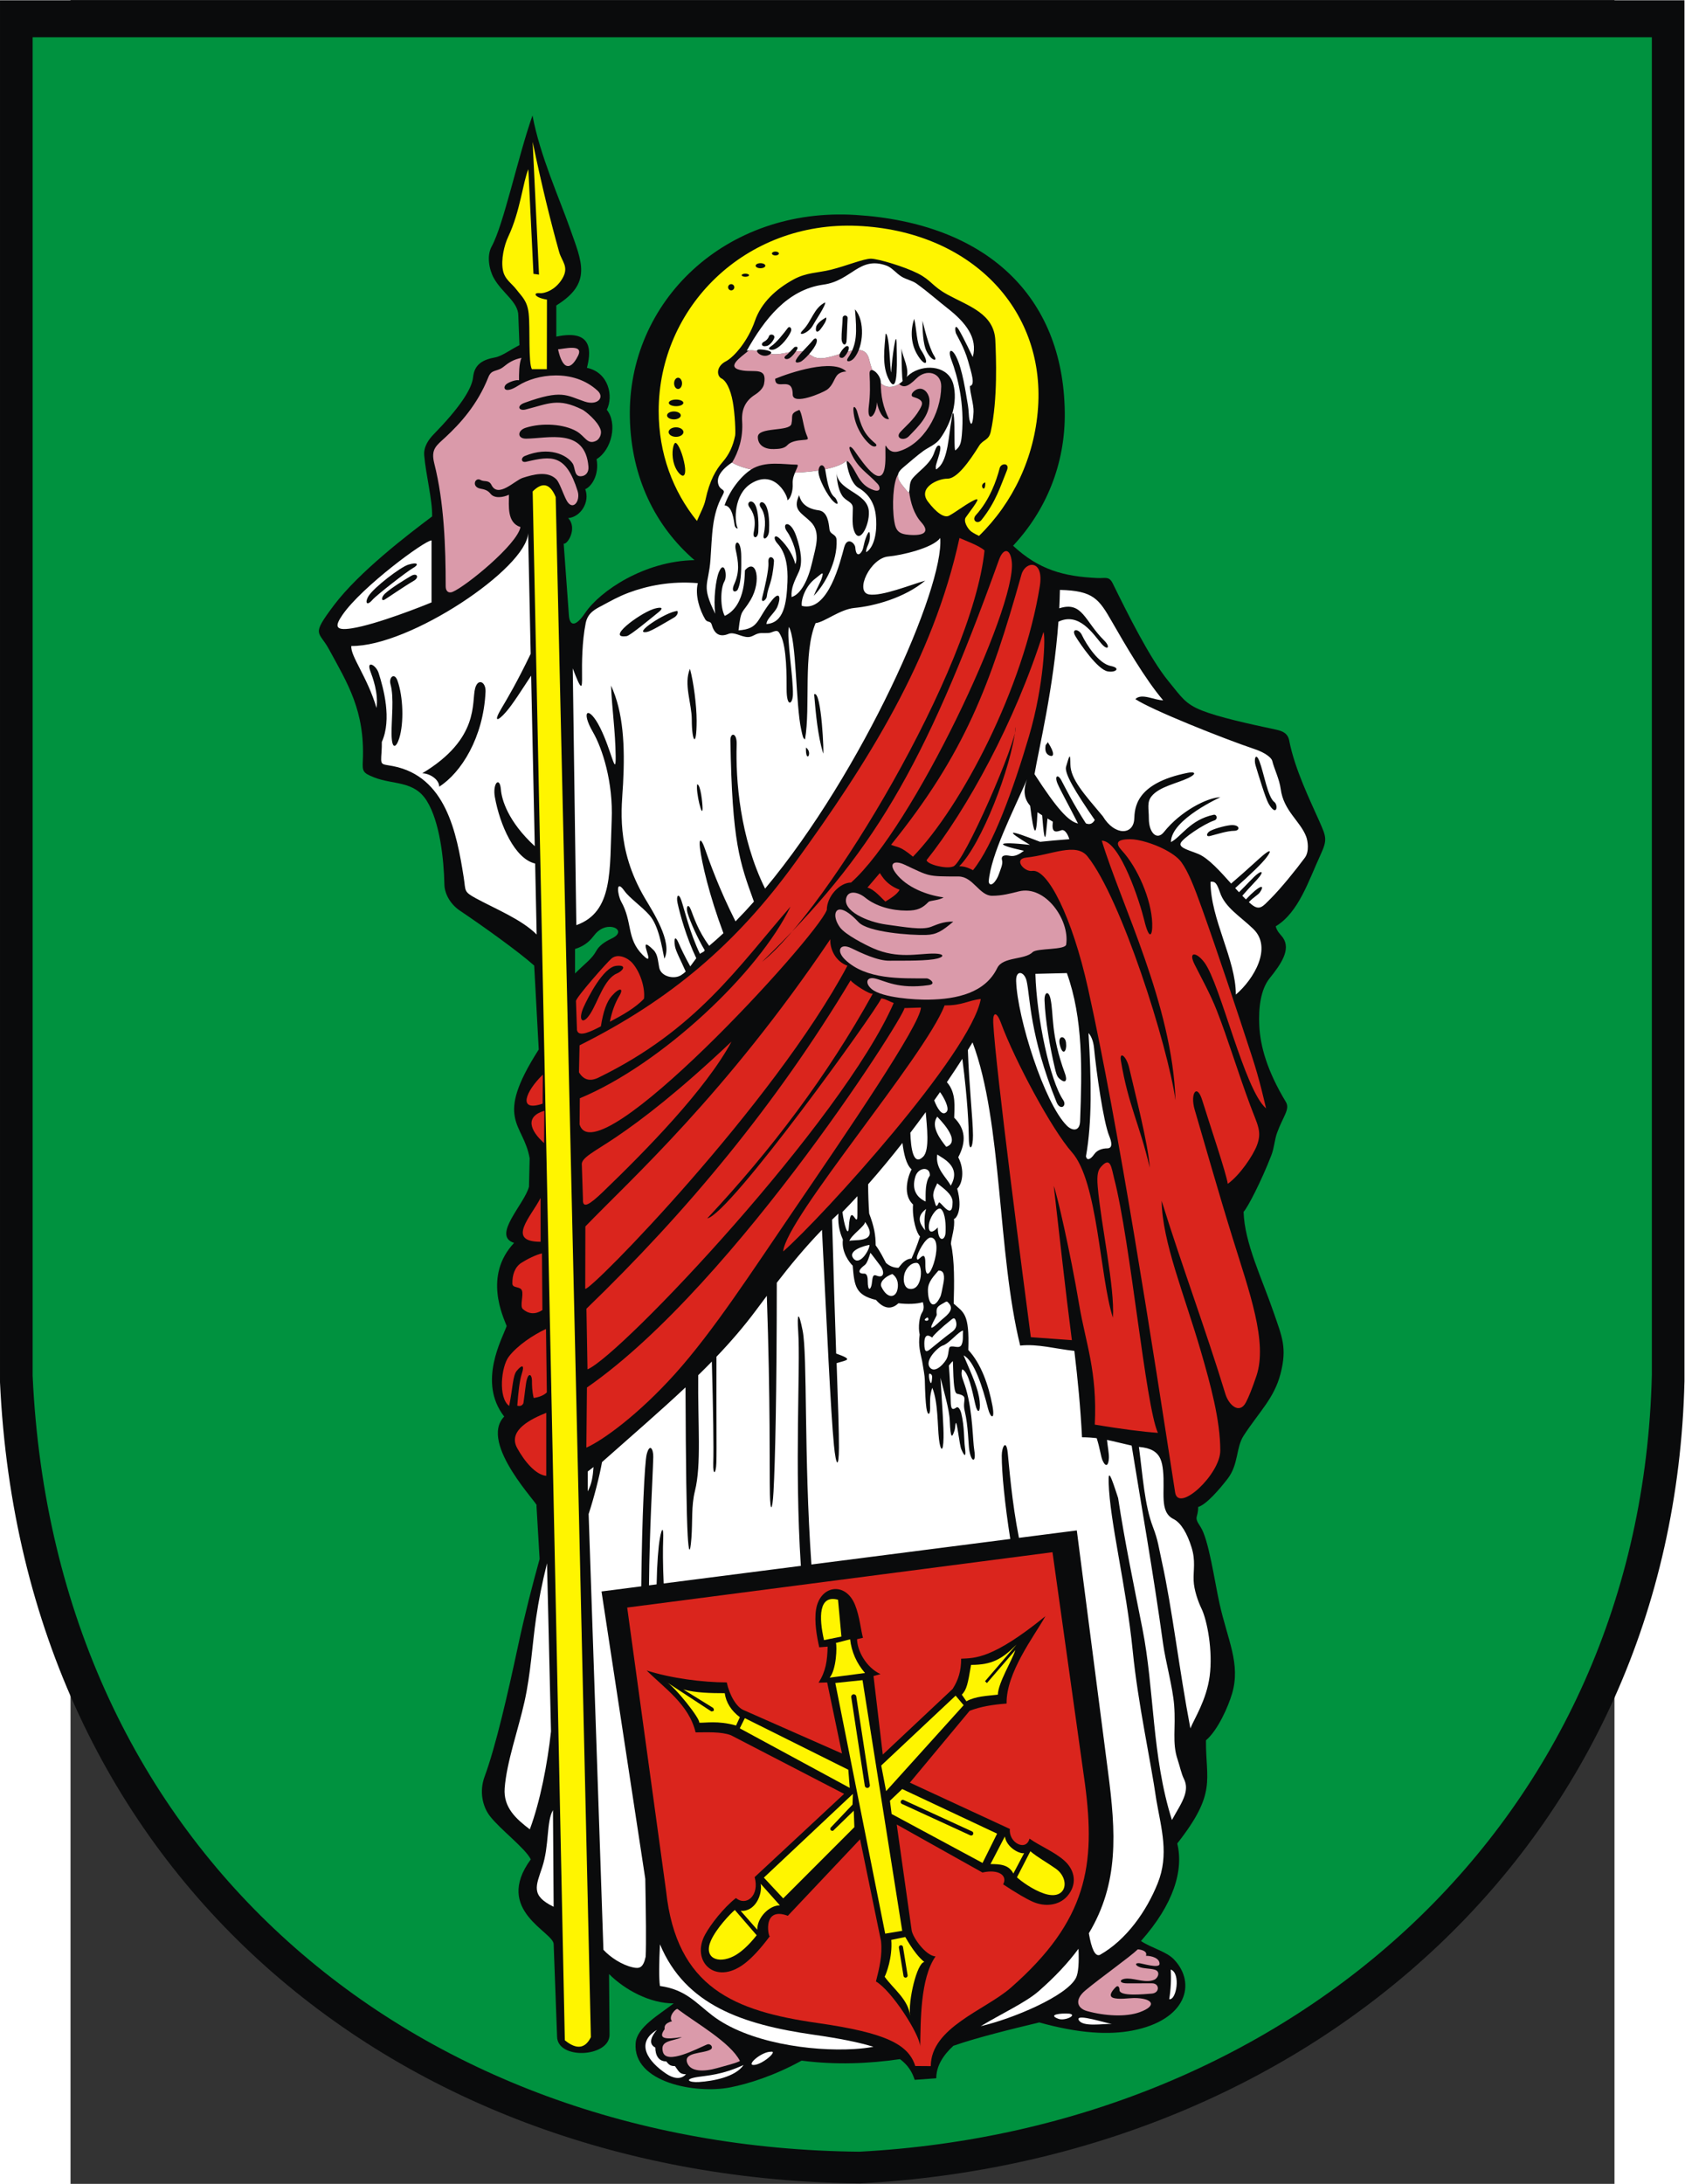 <?xml version="1.0" encoding="UTF-8" standalone="no"?>
<!-- Creator: CorelDRAW -->
<svg
   xmlns:dc="http://purl.org/dc/elements/1.1/"
   xmlns:cc="http://web.resource.org/cc/"
   xmlns:rdf="http://www.w3.org/1999/02/22-rdf-syntax-ns#"
   xmlns:svg="http://www.w3.org/2000/svg"
   xmlns="http://www.w3.org/2000/svg"
   xmlns:sodipodi="http://sodipodi.sourceforge.net/DTD/sodipodi-0.dtd"
   xmlns:inkscape="http://www.inkscape.org/namespaces/inkscape"
   xml:space="preserve"
   width="744.094"
   height="964.279"
   style="shape-rendering:geometricPrecision; text-rendering:geometricPrecision; image-rendering:optimizeQuality; fill-rule:evenodd; clip-rule:evenodd"
   viewBox="0 0 210 297"
   id="svg2"
   sodipodi:version="0.32"
   inkscape:version="0.45.1"
   sodipodi:docname="POL Tomaszów Lubelski COA.svg"
   inkscape:output_extension="org.inkscape.output.svg.inkscape"
   sodipodi:docbase="C:\Users\Mistrz\Desktop"
   version="1.0"><rect x="0" y="0" width="210" height="297" fill="#333333" stroke="none"/><sodipodi:namedview
   inkscape:window-height="480"
   inkscape:window-width="640"
   inkscape:pageshadow="2"
   inkscape:pageopacity="0.0"
   guidetolerance="10.0"
   gridtolerance="10.0"
   objecttolerance="10.0"
   borderopacity="1.0"
   bordercolor="#666666"
   pagecolor="#ffffff"
   id="base" />
 <defs
   id="defs4">
  <style
   type="text/css"
   id="style6">
   
    .fil1 {fill:#00923F}
    .fil0 {fill:#0A0B0C}
    .fil3 {fill:#DA251D}
    .fil4 {fill:#FFF500}
    .fil2 {fill:white}
    .fil5 {fill:#DA9AAA}
   
  </style>
 </defs>
 <g
   id="Warstwa_x0020_1"
   transform="matrix(1.091,0,0,1.091,-9.591,-13.525)">
  <g
   id="_75827928">
   <path
   id="_76000216"
   class="fil0"
   d="M 0,12.43 L 210,12.43 L 210,184.585 C 208.62,242.006 163.534,281.604 107.228,284.57 C 49.792,284.032 2.853,246.331 0,184.698 L 0,12.429 L 0,12.43 z "
   style="fill:#0a0b0c" />
   <path
   id="_76000144"
   class="fil1"
   d="M 4.068,17.042 L 205.933,17.042 L 205.933,183.779 C 204.606,239.393 161.267,277.744 107.142,280.617 C 51.931,280.096 6.811,243.582 4.068,183.889 L 4.068,17.043 L 4.068,17.042 z "
   style="fill:#00923f" />
   <path
   id="_76000072"
   class="fil0"
   d="M 118.854,267.416 C 117.574,268.602 116.724,269.929 116.724,271.463 L 114.032,271.66 C 113.708,270.639 113.169,269.797 112.199,269.077 C 108.347,269.639 104.225,269.821 99.934,269.264 C 96.549,271.141 93.279,272.155 91.067,272.593 C 86.741,273.45 78.874,272.007 79.244,267.088 C 79.393,265.106 82.096,263.59 83.988,262.132 C 81.019,262.132 77.909,260.451 75.929,258.471 L 75.992,266.035 C 75.992,268.863 69.449,269.201 69.449,266.232 L 69.025,254.779 C 69.099,253.226 61.469,250.592 66.173,244.175 C 65.466,242.761 62.36,240.452 61.068,238.771 C 60.156,237.586 59.734,235.698 60.413,233.861 C 61.777,230.167 63.268,223.721 64.593,217.519 C 65.429,213.608 66.423,209.795 67.273,206.738 L 66.88,200.062 C 67.455,200.21 59.602,192.338 62.858,188.978 C 59.518,184.682 62.626,179.25 63.165,177.691 C 62.728,176.53 60.244,171.425 64.092,167.33 C 61.276,166.449 65.384,162.502 65.946,160.332 L 66.032,156.797 C 65.279,152.325 61.485,152.093 67.163,143.224 L 66.597,132.761 C 64.616,130.99 60.01,127.708 57.364,125.934 C 56.011,125.028 55.422,123.666 55.402,122.672 C 55.338,119.494 54.827,114.821 53.208,112.23 C 51.615,109.68 49.053,110.25 46.644,109.305 C 45.18,108.731 45.178,108.52 45.234,107.197 C 45.502,100.976 43.315,97.567 41.009,93.325 C 39.745,91.002 38.732,91.695 41.62,87.855 C 44.756,83.687 50.891,79.01 53.873,76.771 C 53.92,74.757 53.082,71.507 52.886,69.167 C 52.794,68.062 53.456,67.16 54.066,66.535 C 57.17,63.351 58.818,60.964 58.977,59.425 C 59.146,57.783 60.206,57.23 61.729,56.949 C 62.587,56.791 63.733,55.929 64.76,55.421 L 64.618,51.745 C 64.618,50.024 62.595,48.925 61.558,47.054 C 60.976,46.005 60.656,44.276 61.295,43.12 C 62.78,40.434 64.571,31.927 66.385,26.79 C 67.307,31.763 69.752,37.154 71.05,40.849 C 72.529,45.058 73.875,47.665 69.355,50.472 L 69.355,54.361 C 74.165,53.33 73.598,56.556 73.172,58.249 C 75.906,58.826 76.495,61.819 75.646,63.48 C 76.992,65.14 76.297,68.457 74.374,69.631 C 74.73,71.574 73.752,73.052 72.96,73.377 C 73.572,74.979 72.394,76.841 70.839,76.983 C 72.017,78.255 70.745,80.305 70.274,80.164 L 70.925,89.122 C 71.016,90.365 71.686,90.673 72.96,88.789 C 74.796,86.074 80.337,82.318 86.583,82.223 C 81.675,77.985 78.689,71.902 78.523,64.492 C 78.198,49.975 90.46,38.179 106.672,39.191 C 122.883,40.204 132.559,49.224 132.743,63.778 C 132.825,70.278 130.382,76.057 126.298,80.427 C 129.526,83.423 132.594,84.257 136.805,84.453 C 137.813,84.5 138.262,84.19 138.72,85.118 C 140.609,88.955 143.354,94.477 145.649,97.285 C 147.309,99.315 147.753,100.141 149.843,100.968 C 151.931,101.796 155.665,102.626 159.064,103.346 C 159.906,103.524 160.552,103.809 160.725,104.716 C 161.408,108.284 163.413,112.353 164.485,114.782 C 165.365,116.777 165.494,117.074 164.599,119.015 C 163.149,122.156 161.908,126.139 159.042,127.867 C 159.211,128.558 159.69,128.919 159.943,129.288 C 160.953,130.761 159.706,132.577 158.291,134.332 C 157.151,135.746 156.89,138.048 156.992,140.224 C 157.115,142.829 157.974,145.89 160.307,149.76 C 160.851,150.662 159.975,151.528 159.22,153.581 C 158.882,154.499 158.885,155.403 158.491,156.423 C 157.259,159.616 155.522,162.972 155.036,163.458 C 155.153,167.355 157.318,171.732 158.794,176.026 C 159.822,179.018 160.484,180.396 159.642,183.64 C 158.847,186.699 157.013,188.344 155.055,191.339 C 154.057,192.865 154.441,194.927 153.033,196.748 C 152.012,198.069 150.387,199.951 149.373,200.25 C 149.373,201.709 148.763,201.38 149.653,202.706 C 150.689,204.251 151.42,209.507 152.029,212.263 C 153.047,216.863 154.7,219.797 153.596,223.529 C 153.13,225.105 151.856,228.043 150.347,229.337 C 150.305,234.332 151.744,235.855 146.765,242.196 C 147.587,245.532 146.315,249.773 142.24,254.355 C 143.525,255.211 145.414,255.672 146.325,256.617 C 149.231,259.628 147.894,264.235 141.141,265.521 C 138.323,266.057 134.625,265.916 129.563,264.504 C 126.172,265.315 121.77,266.393 118.854,267.416 L 118.854,267.416 z "
   style="fill:#0a0b0c" />
   <path
   id="_76000000"
   class="fil2"
   d="M 117.215,79.457 C 117.736,85.616 107.553,108.578 95.382,123.167 C 92.244,116.807 91.698,109.617 91.839,105.206 C 91.888,103.678 91.039,103.67 91.057,104.688 C 91.275,117.479 92.214,119.855 93.989,124.79 C 93.23,125.648 92.465,126.471 91.695,127.252 C 89.642,123.188 88.459,119.851 87.853,118.122 C 87.409,116.858 87.115,116.906 87.261,118.086 C 87.49,119.947 88.401,123.947 90.188,128.724 C 89.598,129.276 89.006,129.802 88.415,130.299 C 87.02,128.422 86.472,126.656 86.142,125.821 C 85.77,124.878 85.501,125.475 85.714,126.195 C 86.047,127.325 87.046,129.505 87.822,130.786 C 87.962,131.016 87.428,131.13 87.261,131.307 C 85.947,128.541 85.359,125.871 84.938,124.627 C 84.607,123.647 84.265,124.031 84.471,124.975 C 84.782,126.402 85.56,129.243 86.804,131.845 C 86.536,132.191 86.304,132.537 86.055,132.862 C 85.34,131.566 84.852,130.535 84.59,129.922 C 84.209,129.031 83.98,129.28 84.141,130.317 C 84.24,130.951 84.801,131.95 85.487,133.508 C 85.312,133.674 85.119,133.827 84.897,133.964 C 84.016,134.508 82.408,134.132 82.185,133.023 C 82.014,132.175 82.018,131.368 81.461,130.811 C 79.058,128.408 82.102,133.416 80.123,131.436 C 78.076,129.39 78.889,127.367 77.441,124.784 C 77.01,124.016 76.703,121.848 77.839,123.443 C 78.493,124.361 79.996,125.37 80.972,126.483 C 82.121,127.792 82.512,130.402 82.825,131.901 C 83.904,129.851 81.338,125.962 80.38,124.334 C 76.718,118.115 77.526,112.966 77.678,110.087 C 77.927,105.377 77.71,101.149 76.174,97.857 C 76.314,100.972 76.712,103.521 76.754,106.64 C 76.791,109.445 76.249,105.977 74.818,103.114 C 73.404,100.286 72.339,100.924 73.912,103.641 C 75.092,105.679 76.458,109.882 76.257,114.632 C 75.994,120.838 76.492,126.081 71.849,127.722 L 71.405,95.717 C 72.507,98.623 72.583,98.295 72.562,96.646 C 72.542,95.096 72.551,92.405 73.016,90.08 C 73.286,88.729 74.266,88.305 75.222,87.799 C 76.028,87.372 77.07,86.768 78.378,86.28 C 80.632,85.439 83.596,84.796 86.997,85.09 C 86.619,86.593 87.234,88.445 87.902,89.573 C 88.206,90.086 88.575,89.703 88.741,90.292 C 89.071,91.462 89.772,91.846 90.803,91.42 C 91.549,91.112 92.399,91.816 93.257,91.81 C 93.792,91.806 94.062,91.468 94.609,91.347 C 95.034,91.252 95.737,91.397 96.159,91.226 C 96.987,90.89 97.028,91.044 97.329,91.611 C 98.097,93.06 98.065,96.867 98.065,98.29 C 98.065,100.676 98.812,100.173 98.849,99.018 C 98.918,96.862 98.042,91.877 98.348,90.542 C 99.314,92.122 99.195,100.318 99.891,103.375 C 100.06,104.12 100.094,104.446 100.361,104.568 C 101.062,100.523 100.093,93.799 101.679,90.072 C 102.804,89.953 104.696,88.353 106.528,88.179 C 108.98,87.947 112.754,86.937 115.343,84.779 C 113.708,85.224 109.919,86.777 108.33,86.494 C 106.519,86.17 108.493,81.96 110.751,81.765 C 112.341,81.628 116.299,80.723 117.215,79.457 L 117.215,79.457 z M 141.986,192.762 C 142.463,196.303 142.677,199.986 143.737,202.748 C 144.379,204.422 144.445,205.24 144.854,207.092 C 146.135,212.888 146.997,220.486 148.403,227.849 C 148.882,226.651 150.406,224.33 150.805,221.357 C 151.229,218.192 150.493,214.361 149.78,212.9 C 149.374,212.07 148.849,210.583 148.808,209.417 C 148.761,208.095 149.071,206.961 148.548,205.283 C 148.014,203.57 147.251,202.228 146.294,201.75 C 144.485,200.846 145.271,198.339 144.991,195.687 C 144.877,194.607 144.634,193.721 143.713,193.209 C 143.294,192.977 142.736,192.822 141.986,192.762 L 141.986,192.762 z M 68.196,207.263 L 68.691,228.221 C 68.251,232.264 67.344,236.967 66.051,240.433 C 64.345,239.141 62.739,237.705 62.916,235.317 C 63.156,232.06 64.619,227.984 65.391,224.508 C 66.183,220.941 66.351,217.401 66.828,214.121 C 67.152,211.899 67.587,209.702 68.196,207.263 L 68.196,207.263 z M 68.939,238.04 L 69.022,250.087 C 66.127,248.677 66.826,247.496 67.597,245.15 C 68.501,242.398 68.096,239.485 68.939,238.04 z M 106.895,161.507 L 106.895,163.778 C 106.895,165.865 106.04,161.859 105.822,165.382 C 105.737,166.768 105.21,165.012 105.025,163.481 C 105.656,162.836 106.28,162.177 106.895,161.507 z M 121.246,142.337 C 124.993,152.289 124.329,168.584 127.186,180.133 C 129.338,179.886 131.621,180.545 133.938,180.792 C 134.378,184.485 134.704,187.868 134.893,191.56 C 135.558,191.56 136.156,191.602 136.723,191.673 C 137.128,192.927 137.241,193.984 137.46,194.465 C 137.87,195.367 138.207,195.076 138.243,194.131 C 138.265,193.564 138.088,192.701 138.007,191.888 C 138.97,192.084 139.926,192.344 141.08,192.598 C 142.229,199.723 143.799,208.575 145.001,217.31 C 145.299,219.472 146.208,222.73 146.379,224.96 C 146.6,227.827 146.103,229.614 146.804,231.715 C 147.109,232.625 147.258,233.462 147.611,234.176 C 147.936,234.834 147.91,235.495 147.699,236.172 C 147.39,237.16 146.686,238.181 146.103,239.271 C 143.577,231.326 143.932,223.022 142.42,215.396 C 141.34,209.945 140.205,204.492 139.396,199.142 C 138.462,196.261 138.165,195.535 138.213,197.207 C 138.356,202.106 140.393,209.999 141.213,218.174 C 141.884,224.875 143.422,231.649 144.164,236.806 C 144.78,240.363 145.768,243.571 144.326,247.165 C 142.937,250.628 140.428,254.216 137.121,256.083 C 136.52,256.323 136.081,255.34 135.744,253.391 C 139.507,247.116 139.135,240.846 138.127,233.189 L 134.244,203.172 L 127.031,204.098 C 126.129,199.539 125.805,195.114 125.632,193.494 C 125.444,191.735 124.893,192.748 124.888,193.831 C 124.88,195.976 125.267,199.881 125.949,204.237 L 101.157,207.42 C 100.207,193.822 100.677,181.373 100.066,178.281 C 99.584,175.845 99.344,175.936 99.512,178.4 C 99.806,182.72 99.025,195.069 99.84,207.589 L 82.738,209.785 C 82.63,207.272 82.631,205.46 82.677,204.333 C 82.744,202.709 82.513,202.73 82.26,204.185 C 82.077,205.245 81.908,207.255 81.859,209.897 L 80.91,210.019 C 80.971,203.009 81.353,197.149 81.442,194.038 C 81.471,193.054 81.005,192.209 80.619,193.695 C 80.376,194.63 80.034,201.484 79.944,210.143 L 74.989,210.779 L 80.446,246.604 C 80.531,251.123 80.57,254.614 80.495,256.301 C 80.185,257.729 79.707,257.823 78.88,257.636 C 77.526,257.329 76.114,256.408 75.227,255.446 L 73.384,201.125 C 74.013,199.234 74.756,196.372 75.052,194.654 C 78.81,191.315 82.291,188.325 85.461,185.34 C 85.496,195.042 85.588,201.193 85.733,203.791 C 85.846,205.832 86.028,206.322 86.197,204.126 C 86.359,202.025 86.162,200.161 86.639,198.244 C 87.457,194.955 86.987,190.042 87.045,183.823 C 87.623,183.258 88.19,182.691 88.745,182.121 C 88.91,188.256 88.981,192.752 88.922,194.797 C 88.876,196.423 89.26,196.125 89.306,194.778 C 89.368,192.993 89.29,188.438 89.32,181.523 C 91.085,179.673 92.728,177.771 94.244,175.739 C 94.688,175.143 95.139,174.539 95.599,173.927 C 96.058,187.304 95.918,195.465 95.984,198.681 C 96.029,200.916 96.292,200.81 96.43,198.375 C 96.635,194.776 96.836,186.083 96.841,172.298 C 98.501,170.148 100.321,167.931 102.473,165.703 C 103.089,177.837 103.55,188.223 103.966,192.549 C 104.216,195.145 104.576,195.559 104.589,192.862 C 104.598,190.997 104.479,187.46 104.301,182.316 C 105.606,181.916 106.469,181.915 104.243,181.123 C 104.095,176.818 103.914,171.132 103.733,164.436 C 103.992,164.183 104.257,163.929 104.526,163.676 C 104.39,165.354 104.888,166.453 105.081,166.924 C 104.873,168.46 105.915,169.808 106.305,170.165 C 106.511,172.755 106.681,173.829 109.211,174.443 C 110.193,175.58 111.154,175.662 112.005,174.853 C 113.095,174.987 114.31,174.958 115.054,174.716 C 115.021,174.749 115.345,175.415 114.965,175.988 C 114.622,176.505 114.439,177.799 114.654,178.766 C 114.455,180.149 114.743,181.014 114.963,182.074 C 115.13,183.077 115.285,183.877 115.296,184.44 C 115.328,186.021 115.396,187.161 115.484,187.849 C 115.614,188.854 115.953,188.909 115.956,187.942 C 115.958,187.346 115.866,186.374 116.228,185.394 C 116.958,187.166 116.866,190.108 117.059,191.775 C 117.225,193.211 117.593,193.648 117.63,191.592 C 117.654,190.274 117.473,187.925 117.25,184.14 C 117.613,185.655 118.342,188.006 118.405,189.491 C 118.509,191.913 118.71,191.594 119.003,190.701 C 119.087,190.446 119.083,190.04 119.14,189.836 C 119.294,189.291 119.599,192.486 119.846,193.061 C 120.272,194.052 120.472,194.059 120.287,192.745 C 120.171,191.922 120.253,190.298 119.839,188.563 C 119.769,188.27 119.51,187.658 119.232,187.852 C 118.706,188.219 118.546,188.046 118.525,187.094 C 118.489,185.533 118.408,184.002 118.294,182.624 C 118.484,182.373 118.654,182.174 118.794,182.07 C 118.872,185.07 118.971,186.062 119.338,186.138 C 120.851,186.45 119.923,186.852 120.269,188.287 C 120.726,190.187 120.707,192.378 120.848,193.208 C 121.114,194.765 121.721,194.734 121.464,193.19 C 121.246,191.882 121.3,188.57 120.436,185.559 C 120.063,184.261 119.708,183.895 119.959,183.083 C 120.744,183.406 121.202,185.748 121.585,187.444 C 121.876,188.735 122.279,188.479 122.13,187.054 C 121.966,185.494 121.193,183.858 120.129,181.355 C 121.441,181.978 122.513,185.334 123.177,187.992 C 123.469,189.159 124.077,189.515 123.724,187.625 C 123.236,185.009 122.292,182.365 120.715,180.677 C 120.87,176.125 120.149,176.029 118.894,174.901 C 118.969,172.5 119.021,169.433 118.548,167.432 C 118.596,166.706 119.085,165.378 118.927,164.349 C 119.272,164.265 120.032,163.102 119.331,160.564 C 119.967,160.001 120.305,158.268 119.462,156.657 C 120.508,154.684 120.342,153.098 118.958,151.724 C 118.976,150.483 119.252,148.635 118.047,147.295 C 118.767,146.237 119.414,145.257 119.973,144.383 C 120.649,149.619 120.767,152.852 120.785,154.32 C 120.806,156.065 121.311,155.583 121.3,153.911 C 121.286,151.893 120.816,147.746 120.663,143.291 C 120.876,142.949 121.07,142.63 121.246,142.337 L 121.246,142.337 z M 134.454,255.32 C 134.53,257.085 134.442,258.341 134.144,258.938 C 133.004,261.219 126.215,264.064 122.265,264.969 C 124.932,263.371 127.89,262.005 129.483,260.611 C 131.535,258.817 133.167,257.063 134.454,255.32 L 134.454,255.32 z M 108.891,267.542 C 108.158,267.678 107.336,267.772 106.459,267.823 C 101.075,268.14 93.193,267.013 88.798,263.63 C 86.715,262.027 85.463,260.4 82.27,259.959 C 82.133,258.885 82.162,257.09 82.276,254.765 C 85.448,262.356 92.595,264.77 101.435,266.036 C 104.671,266.499 107.084,266.982 108.891,267.542 L 108.891,267.542 z M 73.27,195.83 L 73.27,198.302 C 73.775,197.379 73.907,196.456 73.995,195.269 L 73.27,195.83 z M 115.863,183.623 C 115.669,183.896 116.079,185.51 116.174,184.436 C 116.203,184.1 116.304,183.687 115.863,183.623 z M 115.639,176.615 C 114.65,177.09 116.153,177.248 115.639,176.615 z M 116.987,170.788 C 116.431,171.468 115.684,172.152 115.684,173.203 C 115.684,174.872 116.355,175.835 117.227,174.046 C 117.359,173.774 117.462,173.093 117.6,172.423 C 117.778,171.561 117.752,170.718 116.987,170.788 z M 117.648,174.823 C 116.854,175.263 116.682,175.382 116.78,176.283 C 116.806,176.527 114.941,179.265 117.274,177.025 C 117.731,176.586 119.084,175.774 118.323,174.891 C 118.013,174.532 118.025,174.615 117.648,174.823 z M 118.376,177.085 C 117.529,177.745 116.304,178.885 116.223,179.126 C 116.204,179.185 115.234,178.199 115.234,179.868 C 115.234,181.073 115.544,180.913 115.953,180.589 C 116.886,179.849 117.662,179.165 118.636,178.461 C 119.067,178.149 119.361,177.763 119.181,177.102 C 119,176.439 118.71,176.826 118.376,177.085 L 118.376,177.085 z M 120.058,178.261 C 120.006,178.834 120.125,179.503 119.875,180.029 C 119.605,180.596 118.861,180.081 118.445,180.289 C 118.237,180.393 118.304,181.044 118.081,181.642 C 117.879,182.186 116.674,183.616 115.993,182.935 C 115.108,182.05 116.989,180.294 117.508,180.135 C 118.342,179.878 119.486,178.365 120.058,178.261 z M 116.467,149.564 C 116.802,150.473 117.463,151.656 118.032,150.969 C 118.391,150.536 117.669,149.171 117.192,148.534 C 116.956,148.872 116.715,149.215 116.467,149.564 L 116.467,149.564 z M 108.229,160.024 C 108.23,161.154 108.277,162.514 108.358,163.659 C 108.989,165.346 109.162,166.342 109.168,167.633 C 109.793,168.476 110.141,169.265 110.453,169.824 C 110.885,170.212 111.4,170.435 112.014,170.435 C 112.396,169.975 112.81,169.339 113.636,169.285 C 113.987,168.486 114.29,167.783 114.7,166.523 C 114.304,166.187 113.696,164.404 113.826,162.54 C 112.29,161.097 113.47,158.428 113.652,158.167 C 112.958,157.572 112.673,156.176 112.507,154.87 C 111.164,156.582 109.728,158.324 108.229,160.024 L 108.229,160.024 z M 113.491,153.6 C 113.552,155.497 113.853,157.821 115.093,156.581 C 115.935,155.738 115.544,152.776 115.409,151.032 C 114.799,151.869 114.158,152.728 113.491,153.6 z M 115.923,158.946 C 115.329,159.737 115.395,161.121 115.395,162.176 C 114.275,161.647 113.631,160.69 114.11,159.077 C 114.466,157.878 115.989,157.759 115.923,158.946 z M 117.966,155.353 C 117.271,154.48 115.956,152.792 116.846,151.595 C 116.848,151.645 120.044,154.656 117.966,155.353 z M 116.846,156.309 C 116.571,158.089 118.002,159.143 118.527,160.198 C 119.932,157.765 117.43,156.755 116.846,156.309 z M 105.869,167.12 C 106.133,166.329 107.847,165.241 107.847,164.714 C 109.891,167.615 105.935,166.792 105.869,167.12 z M 108.506,168.57 C 108.374,169.032 108.112,169.864 107.814,170.087 C 106.703,170.917 107.194,171.19 107.728,171.157 C 108,171.141 108.177,171.413 108.177,172.031 C 108.177,173.477 108.559,173.168 108.673,172.49 C 108.79,171.797 108.729,171.185 109.264,171.405 C 110.27,171.818 110.278,170.861 109.742,170.169 C 109.207,169.477 108.605,168.636 108.506,168.57 z M 111.242,171.207 C 110.319,171.537 109.606,172.239 109.891,172.822 C 110.619,174.312 111.584,174.165 111.847,173.277 C 112.005,172.744 112.058,171.776 111.242,171.207 z M 108.407,167.582 C 107.88,167.647 105.656,168.245 106.364,169.23 C 107.122,170.284 108.374,168.306 108.407,167.582 z M 114.209,169.823 C 113.492,169.823 112.895,170.614 112.744,171.24 C 112.533,172.121 112.777,172.943 113.352,173.053 C 115.099,173.389 115.132,169.691 114.209,169.823 z M 116.059,166.661 C 117.961,166.841 115.318,174.019 115.362,169.889 C 115.385,167.714 114.307,170.153 114.307,169.164 C 114.307,168.678 115.399,166.598 116.059,166.661 z M 116.911,165.406 C 116.911,167.297 117.825,167.093 117.879,166.056 C 117.927,165.146 117.871,163.652 117.34,163.132 C 116.924,162.724 116.052,163.912 115.855,164.777 C 115.667,165.606 115.858,166.527 116.911,165.406 z M 116.846,159.901 C 117.571,160.495 118.757,161.253 118.757,162.242 C 118.757,164.747 117.187,161.983 117.043,162.308 C 116.66,163.17 116.657,162.558 116.417,161.846 C 116.149,161.051 116.701,160.284 116.846,159.901 z M 115.461,163.099 C 113.846,164.277 115.142,165.425 115.329,165.769 C 115.219,164.802 115.219,163.889 115.461,163.099 z M 133.005,133.698 C 135.037,139.362 134.9,145.711 134.654,152.169 C 134.605,153.448 133.693,153.402 133.005,152.718 C 130.202,149.934 126.829,139.277 126.68,134.689 C 126.633,133.225 127.716,133.49 127.988,134.685 C 128.444,136.685 128.342,141.435 131.725,149.804 C 132.158,150.876 133.065,150.288 132.542,149.514 C 130.909,147.102 129.24,139.338 129.079,133.792 L 133.005,133.698 L 133.005,133.698 z M 135.699,141.174 C 136.062,146.918 136.152,152.298 135.385,156.535 C 135.488,157.08 135.914,156.998 136.427,156.263 C 136.828,155.69 137.564,155.545 138.031,155.545 C 138.761,155.545 138.586,154.739 138.279,153.986 C 137.552,152.202 136.688,146.072 136.391,143.029 C 136.301,142.107 135.986,141.462 135.699,141.174 L 135.699,141.174 z M 150.912,122.317 C 150.912,126.997 154.071,131.966 154.071,136.376 C 156.311,134.468 158.651,130.536 156.261,128.208 C 154.646,126.637 152.744,125.547 152.101,123.668 C 151.7,122.495 151.488,122.237 150.912,122.317 z M 132.138,85.932 C 132.123,86.701 132.095,87.466 132.056,88.226 C 134.961,87.294 135.204,89.821 137.656,92.237 C 138.487,93.055 138.102,93.563 137.305,92.627 C 136.309,91.457 134.524,88.644 131.952,89.896 C 131.349,98.193 129.537,105.584 128.97,108.899 C 131.782,113.237 133.192,114.77 134.393,115.057 C 133.122,112.549 132.239,110.998 131.849,110.094 C 131.436,109.135 131.86,108.809 132.331,109.695 C 132.845,110.662 133.743,112.499 135.378,115.038 C 135.864,115.23 136.222,115.073 136.483,114.609 C 134.065,111.102 132.664,108.799 132.906,107.962 C 133.356,106.408 133.43,106.25 133.444,107.688 C 133.463,109.538 135.192,111.412 137.483,114.146 C 138.956,116.603 141.296,116.516 141.405,114.481 C 141.474,113.197 141.474,110.043 148.081,108.731 C 148.999,108.549 149.245,108.849 148.145,109.379 C 146.734,110.059 144.522,110.451 143.556,111.664 C 142.957,112.416 143.225,113.18 143.225,114.443 C 143.225,116.183 144.219,117.231 145.113,116.107 C 147.171,113.521 150.489,111.825 152.135,111.77 C 152.324,111.713 145.98,114.498 145.98,117.369 C 147.288,116.689 148.364,114.583 151.304,113.961 C 151.694,113.879 151.867,114.507 151.395,114.666 C 150.059,115.118 147.416,116.9 147.185,117.511 C 146.955,118.119 148.429,118.43 149.439,118.868 C 150.673,119.404 152.11,121.006 153.482,122.537 C 155.668,120.674 157.003,119.362 157.696,118.825 C 158.425,118.26 158.494,118.48 157.915,119.251 C 157.322,120.041 155.96,121.338 153.99,123.102 C 154.149,123.278 154.306,123.452 154.462,123.62 C 155.525,122.574 156.23,121.763 156.701,121.388 C 157.306,120.905 157.479,121.074 157.041,121.656 C 156.686,122.126 155.893,122.88 154.875,124.058 C 155.028,124.217 155.179,124.37 155.328,124.514 C 157.034,122.695 157.782,122.561 157.078,123.616 C 156.851,123.956 156.239,124.252 155.692,124.856 C 155.812,124.963 155.929,125.064 156.044,125.156 C 157.046,125.96 157.45,125.371 158.391,124.433 C 159.679,123.15 161.543,120.848 162.675,119.314 C 163.247,118.54 163.046,117.226 162.836,116.676 C 162.099,114.747 160.024,113.476 159.665,110.76 C 159.498,109.503 158.863,108.276 158.606,107.239 C 158.504,106.831 157.69,106.21 156.48,105.802 C 152.444,104.442 143.556,100.89 141.542,99.544 C 142.334,98.752 143.918,99.692 145.007,99.692 C 142.753,97.055 140.183,92.604 138.638,89.916 C 136.993,87.055 136.323,86.034 132.138,85.932 L 132.138,85.932 z M 123.258,122.307 C 123.525,118.918 126.311,113.534 128.043,109.538 C 127.469,111.055 127.755,112.065 128.425,112.841 C 128.893,116.674 129.208,116.938 129.341,113.647 C 129.527,113.779 129.722,113.906 129.922,114.03 C 130.309,118.978 130.42,115.901 130.587,114.428 C 130.813,114.56 131.039,114.692 131.259,114.827 C 131.074,116.179 131.55,116.179 132.308,115.895 C 132.78,115.719 133.181,116.528 133.308,117.007 C 131.894,117.117 130.656,117.227 129.666,117.334 C 125.597,115.75 125.214,115.793 128.4,117.716 C 124.201,117.255 123.928,117.643 127.651,118.452 C 127.099,118.867 126.545,119.207 125.883,119.077 C 125.466,118.995 124.719,118.917 124.928,119.644 C 125.058,120.096 124.725,120.778 124.548,121.312 C 124.219,122.305 123.418,123.133 123.258,122.307 z M 53.798,79.765 L 53.798,87.489 C 52.927,87.858 47.002,90.23 43.857,90.722 C 41.717,91.056 41.738,90.432 42.702,89.035 C 45.114,85.539 53.029,79.711 53.798,79.765 z M 65.838,78.85 L 66.158,93.898 C 64.476,97.409 63.216,99.527 62.514,100.704 C 61.489,102.42 62,102.381 63.071,101.16 C 63.928,100.183 65.008,98.45 66.216,96.62 L 66.669,117.879 C 63.32,114.796 62.547,112.059 62.447,110.827 C 62.307,109.104 61.386,110.028 61.694,111.755 C 62.311,115.213 64.169,119.455 66.716,120.041 L 66.904,128.888 C 65.008,126.992 61.753,125.696 59.301,124.359 C 57.782,123.532 58.075,123.457 57.814,121.79 C 56.928,116.123 55.552,109.18 48.999,107.898 C 47.459,107.596 47.442,107.895 47.566,106.137 C 47.596,105.71 47.606,105.292 47.6,104.883 C 48.876,102.052 47.807,98.183 47.2,96.282 C 46.889,95.308 45.657,94.645 46.155,96.024 C 46.453,96.847 47.196,98.749 46.939,100.651 C 45.81,96.803 43.65,94.138 43.799,92.924 C 51.056,93.023 65.671,83.231 65.838,78.85 z "
   style="fill:#ffffff" />
   <path
   id="_75999928"
   class="fil3"
   d="M 78.191,212.787 L 131.212,205.887 L 135.27,234.829 C 136.579,244.779 135.621,251.776 125.995,260.195 C 122.835,262.959 116.041,265.143 116.041,269.95 L 114.104,269.936 C 113.249,267.239 110.47,265.799 101.904,264.572 C 91.562,263.091 84.343,260.211 83.041,248.12 L 78.191,212.787 L 78.191,212.787 z "
   style="fill:#da251d" />
   <path
   id="_75999856"
   class="fil0"
   d="M 103.181,217.659 L 102.134,217.742 C 101.813,216.326 101.507,214.529 101.732,213.057 C 102.195,210.021 105.386,209.482 106.59,212.439 C 107.172,213.869 107.321,215.622 107.586,216.561 L 106.85,216.726 C 106.861,218.107 107.92,220.214 109.769,221.086 L 108.899,221.324 L 110.055,231.115 L 118.757,222.94 C 119.5,221.785 119.823,220.648 119.823,219.163 C 121.516,219.078 123.724,219.239 130.328,213.863 C 128.981,216.289 125.41,220.892 125.491,224.755 C 123.822,224.878 122.248,225.127 120.883,225.656 L 113.432,234.612 L 125.904,240.388 C 125.71,242.089 127.92,243.249 128.347,241.588 C 129.572,242.47 131.439,243.224 132.674,244.32 C 134.085,245.573 134.296,247.345 133.051,248.767 C 132.031,249.931 130.286,250.137 128.748,249.457 C 127.949,249.104 126.643,248.341 125.059,247.288 C 125.632,246.236 124.571,245.351 122.476,245.815 L 111.794,239.83 L 113.66,253.057 C 113.847,254.008 115.434,256.193 116.631,256.275 C 114.706,259.027 114.787,264.401 114.72,267.484 C 114.658,265.999 111.203,260.571 109.204,259.397 C 109.625,257.748 110.026,256.096 109.832,254.345 L 107.224,241.67 L 98.218,251.21 C 94.787,249.928 95.913,254.389 96.002,253.717 C 94.791,255.35 93.732,256.476 92.809,257.177 C 89.125,259.981 86.097,256.828 87.909,253.54 C 88.593,252.298 90.183,250.223 91.749,248.994 C 93.037,250.073 94.717,248.69 94.079,246.392 L 105.233,236.011 L 91.121,228.701 C 89.871,228.232 88.072,228.346 86.719,228.346 C 85.886,224.859 82.805,222.816 80.619,220.63 C 83.69,221.619 87.688,222.117 90.602,222.117 C 90.939,223.702 91.827,225.242 92.744,225.586 L 104.971,230.983 L 103.121,222.121 L 102.052,222.155 C 102.959,220.698 103.129,219.467 103.181,217.659 L 103.181,217.659 z "
   style="fill:#0a0b0c" />
   <path
   id="_75999784"
   class="fil4"
   d="M 102.728,216.844 C 102.088,214.043 102.035,211.148 104.474,211.814 L 104.899,216.404 L 102.728,216.844 z M 119.908,223.646 L 120.481,224.472 C 121.623,223.835 123.029,223.805 124.399,223.646 C 124.445,222.154 126.142,219.446 126.582,218.092 L 123.04,222.2 L 122.8,221.971 L 126.729,217.405 C 124.902,219.231 123.649,219.933 121.061,219.933 C 120.656,222.337 120.507,223.027 119.908,223.646 z M 92.236,226.454 L 91.764,227.491 C 89.491,226.849 87.912,227.19 87.169,227.137 C 87.347,226.697 84.103,222.589 83.019,222.024 L 88.672,225.729 C 88.924,225.723 89.12,225.672 88.915,225.302 L 85.2,223.003 C 86.755,223.427 88.654,223.461 90.35,223.461 C 90.525,224.641 91.153,225.638 92.236,226.454 L 92.236,226.454 z M 105.757,233.005 L 105.937,235.267 L 92.225,227.842 L 92.856,226.572 L 105.757,233.005 L 105.757,233.005 z M 112.478,235.409 L 110.946,236.87 L 111.158,238.519 L 122.493,244.622 L 124.308,240.97 L 112.478,235.409 L 112.478,235.409 z M 125.274,241.324 L 123.483,244.764 C 124.614,244.764 125.768,244.811 126.334,245.942 L 127.677,243.398 C 127.137,243.532 125.493,242.715 125.274,241.324 z M 128.455,243.162 L 126.782,246.413 C 127.249,246.858 128.746,247.966 130.164,248.439 C 133.002,249.388 133.465,246.646 131.627,245.339 C 130.552,244.574 129.283,243.886 128.455,243.162 L 128.455,243.162 z M 109.861,232.476 L 110.47,235.672 L 120.136,224.959 L 119.136,223.768 L 109.861,232.476 L 109.861,232.476 z M 95.229,246.452 L 97.642,249.04 L 106.512,240.159 L 106.436,238.108 L 103.848,240.62 C 103.558,240.619 103.456,240.492 103.543,240.239 L 106.283,237.347 L 106.33,236.013 L 95.229,246.452 z M 92.336,250.591 L 94.409,252.951 C 94.382,251.428 95.905,249.906 97.226,249.906 L 94.837,247.224 C 95.072,248.594 94.125,250.743 92.336,250.591 z M 91.611,250.486 C 91.062,250.935 89.316,252.767 88.638,254.28 C 87.666,256.45 89.483,257.255 91.467,256.244 C 92.298,255.821 93.271,254.98 94.333,253.636 L 91.611,250.486 L 91.611,250.486 z M 104.212,217.198 C 104.362,217.631 104.277,220.518 103.429,221.524 L 107.838,220.947 C 106.78,219.711 106.162,218.31 105.984,216.744 L 104.212,217.198 L 104.212,217.198 z M 104.136,222.189 L 110.357,253.436 L 112.478,253.082 L 107.529,221.835 L 104.136,222.189 L 104.136,222.189 z M 111.111,254.213 C 111.294,256.411 110.448,258.54 110.286,258.808 C 111.406,260.364 113.212,261.613 113.467,263.663 C 113.19,261.899 114.299,257.064 115.235,256.971 C 113.784,255.784 112.772,253.559 112.831,253.86 L 111.111,254.213 L 111.111,254.213 z "
   style="fill:#fff500" />
   <path
   id="_75999712"
   class="fil4"
   d="M 106.898,40.551 C 120.874,41.169 130.272,50.776 129.413,63.208 C 128.984,69.424 126.273,75.088 122.052,79.198 C 121.885,79.123 121.429,78.902 121.103,78.671 C 120.657,78.357 120.062,77.357 120.402,76.889 C 121.916,74.804 122.421,74.189 121.074,74.94 C 120.083,75.494 119.233,76.171 118.344,76.67 C 117.713,77.024 116.715,76.282 115.689,74.934 C 114.385,73.223 116.876,72.055 118.12,72.066 C 119.286,72.077 120.807,69.984 122.064,67.965 C 122.555,67.175 123.271,67.319 123.513,66.218 C 124.41,62.129 124.172,56.787 124.087,54.84 C 123.94,51.485 120.759,50.56 118.131,49.124 C 116.21,48.074 116.116,47.339 114.426,46.481 C 112.736,45.624 109.45,44.645 108.576,44.645 C 107.658,44.645 105.551,45.529 103.585,46.02 C 101.955,46.428 100.539,46.347 98.915,47.241 C 96.765,48.425 94.909,50.095 94.11,52.409 C 93.261,54.87 91.537,56.891 90.492,57.437 C 89.246,58.087 89.338,59.28 89.965,59.584 C 90.484,59.836 91.056,60.818 91.358,62.499 C 91.625,63.983 91.721,66.343 91.649,66.692 C 91.375,68.023 90.916,69.032 90.086,69.992 C 89.287,70.916 88.472,72.248 87.947,74.713 C 87.776,75.517 87.305,76.345 86.888,77.335 C 83.896,73.643 82.117,68.946 82.117,63.633 C 82.117,50.686 92.921,39.933 106.898,40.551 L 106.898,40.551 z M 66.307,58.413 L 68.173,58.413 L 68.187,49.745 C 66.61,49.496 66.383,48.84 67.317,48.944 C 67.788,48.996 69.196,48.63 70.085,47.159 C 70.996,45.65 70.042,45.007 69.706,43.804 C 68.642,39.994 67.594,35.764 66.404,30.087 L 67.198,46.632 L 66.505,46.533 L 65.869,33.494 C 65.201,35.043 64.865,38.728 63.36,41.903 C 62.846,42.988 62.449,44.761 62.691,46.052 C 62.915,47.245 63.755,47.658 64.42,48.534 C 65.064,49.381 65.739,49.877 65.911,51.501 C 66.101,53.303 65.854,57.613 66.307,58.413 L 66.307,58.413 z M 66.406,73.658 C 67.626,72.438 68.583,72.669 69.276,74.35 L 73.663,266.341 C 72.948,267.788 71.865,267.916 70.416,266.726 L 66.406,73.658 z "
   style="fill:#fff500" />
   <path
   id="_75999640"
   class="fil5"
   d="M 93.367,56.076 C 92.244,57.013 90.314,58.249 92.638,58.589 C 94.145,58.809 95.669,58.167 95.249,60.274 C 95.149,60.771 94.674,61.25 94.118,61.603 C 92.889,62.384 92.429,63.482 92.522,64.913 C 92.659,67.015 92.051,68.745 91.269,70.059 C 94.51,72.038 103.887,71.533 105.54,69.813 C 105.542,69.847 105.544,69.882 105.546,69.918 C 105.626,69.888 105.692,69.891 105.742,69.941 C 106.854,71.053 106.926,72.812 108.914,73.489 C 109.821,73.798 109.767,73.097 109.418,72.719 C 108.018,71.2 106.972,70.827 106.065,68.792 C 105.673,67.914 106.047,67.908 106.493,68.546 C 107.732,70.316 110.388,74.265 110.388,69.388 C 110.388,66.331 110.177,69.176 112.014,68.663 C 115.09,67.804 117.305,64.017 117.341,60.569 C 117.359,58.838 115.5,58.319 114.246,59.574 C 113.103,60.717 112.608,60.714 112.084,60.264 C 112.021,60.304 111.956,60.342 111.887,60.376 C 109.897,61.351 108.84,59.254 108.355,57.199 C 107.637,54.157 103.215,58.111 101.234,56.765 C 99.463,55.562 98.401,56.552 96.631,56.552 C 95.466,56.552 94.36,55.96 93.367,56.076 L 93.367,56.076 z M 92.243,269.298 C 91.038,266.976 86.836,264.62 84.518,262.87 C 84.357,262.586 83.24,263.777 83.776,264.353 C 82.839,264.617 82.82,265.019 82.863,265.337 C 81.997,266.535 82.879,266.666 85.012,266.331 C 83.904,266.887 82.231,266.676 82.645,268.183 C 83.098,269.834 86.944,267.749 88.132,267.258 C 88.595,267.067 88.992,267.637 88.582,267.882 C 87.687,268.418 85.075,268.168 85.706,269.618 C 86.136,270.603 87.62,270.703 89.442,270.187 C 90.049,270.015 92.034,269.507 92.243,269.298 L 92.243,269.298 z M 141.847,255.392 C 140.879,256.334 137.199,258.935 135.32,260.504 C 133.869,261.716 134.339,262.761 135.521,263.088 C 137.716,263.695 140.351,263.856 142.088,263.225 C 144.364,262.399 143.673,261.461 141.374,261.461 C 140.826,261.461 139.424,261.683 138.756,261.429 C 138.268,261.243 138.452,260.748 139.086,260.113 C 139.409,259.791 139.574,260.152 139.562,260.445 C 139.526,261.315 142.655,260.975 143.582,260.909 C 144.616,260.835 144.575,259.626 143.629,259.627 L 140.53,259.63 C 139.368,259.632 139.545,259.035 140.578,259.035 C 141.554,259.035 142.906,259.62 143.905,259.18 C 144.38,258.971 144.71,258.149 143.965,257.93 C 143.341,257.746 142.447,257.817 141.902,257.528 C 141.577,257.356 141.465,257.113 141.976,257.113 C 142.321,257.113 144.559,257.845 144.559,257.199 C 144.559,256.468 143.552,256.196 142.863,256.196 C 143.079,255.637 142.364,255.435 141.847,255.392 L 141.847,255.392 z M 64.705,59.8 C 64.705,59.085 64.689,57.671 65.019,57.011 C 64.029,57.187 63.364,57.642 62.812,58.092 C 61.937,58.805 61.297,58.368 60.879,59.423 C 59.509,62.877 57.332,65.232 55.524,66.91 C 54.396,67.958 53.682,68.364 54.144,70.183 C 55.37,75.007 55.563,80.578 55.563,85.494 C 55.563,86.098 55.92,86.387 56.428,86.177 C 58.033,85.516 64.477,80.29 64.886,78.097 C 63.181,77.548 63.448,75.443 63.448,74.069 C 62.781,74.386 61.655,74.585 61.158,73.951 C 60.787,73.478 60.348,73.4 59.891,73.311 C 58.727,73.084 59.226,71.813 59.931,72.237 C 60.342,72.484 60.94,72.182 61.265,72.843 C 62.101,74.542 64.175,72.28 65.169,71.964 C 66.46,71.553 68.261,71.048 69.359,72.146 C 69.748,72.535 70.185,73.914 70.614,74.738 C 71.374,76.198 72.407,74.875 72.011,73.609 C 70.553,68.952 68.757,69.21 65.606,69.957 C 64.936,70.116 64.913,69.454 65.419,69.243 C 68.418,67.993 70.679,69.088 71.391,70.172 C 71.766,70.744 71.524,71.987 72.638,71.732 C 73.018,71.645 73.419,71.281 73.361,70.562 C 72.961,65.676 68.307,67.057 65.586,67.077 C 64.463,67.086 64.477,66.059 65.538,65.721 C 67.633,65.054 70.294,65.273 71.831,66.132 C 72.972,66.771 73.201,67.894 74.323,67.346 C 74.75,67.137 75.039,66.484 74.879,65.978 C 74.527,64.868 72.951,63.636 72.618,63.47 C 69.577,61.951 68.433,62.709 65.523,63.445 C 64.683,63.657 64.355,62.988 65.381,62.615 C 70.064,60.915 70.586,61.681 72.891,62.454 C 74.491,62.991 75.42,61.944 74.496,61.095 C 71.47,58.312 66.861,59.019 64.592,60.475 C 62.922,61.546 62.605,60.74 63.115,60.295 C 63.417,60.031 64.367,59.695 64.705,59.8 L 64.705,59.8 z M 69.572,55.94 C 69.736,56.717 70.066,57.729 70.554,57.964 C 71.021,58.188 71.525,57.822 72.066,56.74 C 72.835,55.201 70.208,55.912 69.572,55.94 z M 132.924,130.099 C 133.362,127.057 130.306,122.686 126.999,123.516 C 126.004,123.766 124.929,124.06 123.688,124.06 C 122.089,124.06 121.318,121.654 119.492,121.654 C 115.541,121.654 115.917,121.649 112.771,120.182 C 111.541,119.609 110.719,119.968 111.668,121.234 C 113.039,123.06 115.621,123.993 117.635,124.261 C 117.031,124.652 115.939,124.639 115.757,124.825 C 114.995,125.601 114.404,125.911 113.026,125.91 C 111.184,125.909 109.224,125.394 107.869,124.295 C 107.014,123.601 105.847,123.357 105.532,124.235 C 104.924,125.933 108.147,127.326 110.489,127.647 C 112.852,127.971 114.893,128.344 116.032,127.943 C 116.658,127.724 117.541,127.245 118.843,127.283 C 117.451,128.46 116.766,128.904 115.449,128.941 C 113.42,128.998 108.2,128.59 107.045,127.359 C 106.575,126.859 106.169,126.494 105.823,126.243 C 104.059,124.963 103.661,126.549 104.716,127.996 C 105.38,128.907 107.848,130.164 108.879,130.616 C 111.929,131.952 114.443,131.262 116.346,131.264 C 117.967,131.266 117.731,131.776 116.386,131.976 C 114.763,132.218 111.717,132.132 110.927,132.155 C 109.441,132.196 107.287,131.154 106.156,130.602 C 104.692,129.886 104.21,130.925 105.364,132.029 C 107.982,134.535 112.315,134.354 115.531,134.356 C 115.834,134.356 116.841,135.045 115.779,135.198 C 111.984,135.745 110.304,134.638 109.053,134.362 C 108.003,134.131 107.808,134.989 108.695,135.708 C 110.032,136.791 114.164,137.033 115.72,137.01 C 119.364,136.956 122.826,136.147 124.323,133.068 C 125.023,131.629 127.748,132.078 128.738,131.089 C 129.27,130.556 132.924,130.861 132.924,130.099 L 132.924,130.099 z M 111.938,71.578 C 111.343,72.519 111.185,75.427 111.488,77.371 C 111.68,78.6 112.087,78.973 113.353,79.07 C 115.105,79.203 116.002,78.769 114.845,77.489 C 113.943,76.492 113.507,75.042 113.341,73.667 C 113.324,73.726 113.301,73.78 113.27,73.828 C 112.429,72.826 111.847,72.203 111.95,71.585 L 111.938,71.578 L 111.938,71.578 z "
   style="fill:#da9aaa" />
   <path
   id="_75999568"
   class="fil3"
   d="M 67.679,146.35 C 65.519,148.436 64.478,151.049 67.65,149.976 L 67.679,146.35 z M 128.687,120.961 C 130.607,120.667 133.665,126.724 135.636,135.591 C 139.46,152.8 143.687,180.22 146.501,198.433 C 146.904,201.042 152.13,196.188 152.13,193.218 C 152.13,189.427 150.917,185 149.735,180.927 C 147.655,173.757 144.898,167.246 144.818,162.078 C 147.272,169.975 150.353,178.252 152.766,186.16 C 153.188,187.546 154.514,188.755 155.332,187.2 C 155.683,186.534 156.109,185.472 156.636,183.912 C 158.053,179.718 155.769,173.477 153.679,166.751 C 151.864,160.91 150.121,154.733 148.938,150.721 C 148.35,148.725 149.212,147.386 149.878,149.538 C 150.924,152.914 152.847,158.552 153.068,159.967 C 154.588,158.871 156.209,156.451 156.695,155.181 C 157.36,153.44 156.781,152.645 155.884,150.238 C 154.323,146.056 153.114,141.981 151.698,138.368 C 150.858,136.226 149.784,134.332 148.927,132.617 C 148.095,130.952 149.155,131.052 150.146,132.366 C 152.139,135.01 155.149,148.308 157.838,150.56 C 157.521,149.251 157.055,147.087 156.084,144.101 C 154.281,138.561 151.738,130.916 149.831,125.593 C 148.881,122.942 148.133,121.041 147.276,119.865 C 146.825,119.247 145.966,118.663 144.96,118.165 C 143.82,117.6 142.046,117.011 140.906,117.011 C 139.143,117.011 139.038,117.53 139.869,118.429 C 141.807,120.528 143.552,124.516 143.646,127.497 C 143.696,129.107 143.267,129.687 142.638,127.059 C 142.164,125.074 139.668,117.192 137.358,117.192 C 139.802,125.228 146.154,137.642 146.551,149.569 C 145.57,142.682 139.804,124.441 135.586,119.161 C 134.148,117.362 131.138,118.963 127.962,119.294 C 126.282,119.47 127.69,121.114 128.687,120.961 L 128.687,120.961 z M 128.513,179.083 L 133.629,179.456 C 132.789,172.977 132.071,166.29 131.37,160.227 C 131.792,161.368 133.393,168.248 134.55,175.096 C 135.348,179.818 136.813,183.37 136.485,189.984 C 139.802,190.533 142.425,190.875 144.355,191.008 C 142.816,187.688 140.944,167.173 138.902,159.313 C 138.551,157.96 138.47,156.465 137.252,157.859 C 136.918,158.242 136.716,158.761 136.849,160.298 C 137.27,165.152 138.996,172.863 138.744,176.651 C 137.094,171.535 136.881,159.689 133.629,156.023 C 131.132,153.208 126.516,144.593 124.792,139.924 C 124.227,138.395 123.758,138.57 123.824,139.879 C 124.11,145.553 127.667,172.62 128.513,179.083 z M 115.518,119.612 C 120.537,113.326 126.569,102.341 130.081,91.193 C 130.363,91.558 130.203,97.669 128.273,104.211 C 126.345,110.745 123.769,117.857 121.303,120.869 C 120.737,120.587 120.29,120.383 119.583,120.383 C 122.288,117.754 126.11,108.066 126.623,103.022 C 126.892,104.55 120.081,120.252 118.799,120.418 C 117.94,120.755 115.544,120.139 115.518,119.612 L 115.518,119.612 z M 111.088,117.703 C 120.306,106.298 123.502,97.681 127.346,84.01 C 127.82,82.321 130.17,82.095 129.633,85.455 C 127.596,98.191 119.857,112.946 113.821,119.188 C 112.12,117.786 111.979,118.088 111.088,117.703 L 111.088,117.703 z M 109.649,121.273 L 108.14,123.043 C 109.013,123.245 109.972,124.448 110.384,124.783 C 110.956,124.419 111.887,123.875 112.147,123.303 C 110.101,122.553 109.693,120.957 109.649,121.273 L 109.649,121.273 z M 119.618,79.457 C 116.308,94.661 108.135,107.51 99.101,119.963 C 91.763,130.076 83.564,137.045 72.253,142.701 L 72.179,146.067 C 72.745,147.006 73.547,147.248 74.621,146.723 C 86.784,140.782 92.012,132.94 98.551,125.409 C 94.634,133.562 82.539,145.036 72.285,149.304 L 72.253,152.555 C 74.231,159.287 101.703,129.399 103.076,125.833 C 103.076,124.136 104.688,122.411 106.101,122.411 C 113.741,115.665 126.74,88.177 126.141,82.441 C 125.959,80.697 125.079,80.686 124.549,82.16 C 115.11,108.397 108.643,119.014 95.002,132.294 C 103.096,125.903 121.216,95.823 122.739,81.013 C 122.085,80.411 120.352,79.794 119.618,79.457 L 119.618,79.457 z M 72.977,165.28 L 72.96,173.057 C 73.641,173.357 96.411,150.076 105.646,132.778 C 104.144,132.233 103.448,130.686 103.516,129.476 C 90.408,148.878 78.659,159.382 72.977,165.28 L 72.977,165.28 z M 73.11,175.535 L 73.243,183.095 C 77.399,181.362 104.994,152.143 111.418,137.427 C 110.993,137.286 110.287,136.861 109.862,136.861 C 109.181,138.445 90.999,163.759 88.172,164.274 C 96.162,155.748 103.153,146.488 108.814,136.254 C 108.532,136.453 106.328,135.036 106.045,134.599 C 96.713,150.152 85.552,163.517 73.11,175.535 L 73.11,175.535 z M 73.172,185.358 L 73.101,192.851 C 75.129,191.954 79.559,188.771 84.165,183.647 C 88.917,178.359 93.753,170.886 98.882,163.368 C 105.545,153.603 114.767,140.1 114.811,137.992 L 112.69,138.063 C 114.123,136.953 91.894,172.388 73.172,185.358 L 73.172,185.358 z M 97.636,168.399 C 102.612,164.021 121.071,143.662 122.271,136.928 C 120.696,137.093 119.991,137.746 117.763,137.726 C 115.273,144.16 97.999,164.213 97.636,168.399 z M 80.286,136.887 C 80.437,135.527 79.835,133.614 78.867,132.478 C 78.286,131.796 77.048,131.207 76.245,131.872 C 75.707,132.317 71.805,136.731 71.805,137.183 L 71.93,140.791 C 72.108,141.772 73.726,140.946 74.909,140.34 C 75.203,138.489 75.632,137.263 76.284,136.528 C 77.273,135.413 77.791,135.586 77.21,136.535 C 76.721,137.334 76.275,138.492 76.032,139.763 C 77.563,138.965 79.266,137.998 80.286,136.887 L 80.286,136.887 z M 91.199,142.234 C 87.982,148.216 80.544,155.798 75.157,160.983 C 73.519,162.559 72.601,163.141 72.677,161.887 L 72.536,157.645 C 72.378,156.727 74.092,155.981 76.811,154.14 C 80.09,151.921 84.58,148.486 91.199,142.234 L 91.199,142.234 z M 67.865,150.859 C 65.452,151.575 66.041,153.287 67.831,154.891 L 67.865,150.859 z M 67.391,161.727 C 66.26,163.989 63.018,167.192 67.401,167.192 L 67.391,161.727 z M 67.566,168.64 C 66.842,168.798 65.754,169.331 64.991,169.82 C 64.179,170.34 63.85,171.351 63.878,172.411 C 63.895,173.012 64.843,172.71 65.066,173.263 C 65.29,173.816 64.788,175.225 65.174,175.57 C 65.826,176.155 66.679,176.327 67.621,175.699 L 67.566,168.64 z M 68.069,178.057 C 66.46,178.811 64.49,180.115 63.422,181.523 C 62.49,182.752 62.08,186.623 63.476,187.655 C 63.931,185.389 63.928,183.875 64.412,183.289 C 65.138,182.409 65.386,182.608 65.07,183.576 C 64.753,184.545 64.618,185.996 64.487,187.617 C 64.848,187.723 65.106,187.618 65.251,187.316 C 65.451,185.987 65.529,184.924 65.672,184.391 C 65.927,183.441 66.323,183.771 66.32,184.518 C 66.318,185.02 66.325,185.792 66.534,186.661 C 67.201,186.569 67.805,186.331 68.172,185.968 L 68.069,178.057 z M 68.101,188.513 L 68.101,196.367 C 66.798,196.252 65.409,194.607 64.477,192.912 C 63.233,190.649 66.352,189.215 68.101,188.513 L 68.101,188.513 z "
   style="fill:#da251d" />
   <path
   id="_75999496"
   class="fil2"
   d="M 93.091,56.128 C 95.286,52.233 98.121,48.505 102.653,47.877 C 106.175,47.389 107.123,44.275 110.521,45.509 C 111.191,45.753 111.728,46.458 112.357,46.857 C 112.986,47.255 113.707,47.348 114.279,47.762 C 115.788,48.857 117.097,50.026 118.065,50.776 C 120.394,52.582 121.929,54.535 121.271,56.906 C 121.239,56.846 120.15,54.53 119.564,53.55 C 118.996,52.601 119.04,53.6 119.186,53.965 C 119.286,54.216 120.218,55.715 120.691,57.405 C 121.119,58.933 121.618,60.403 120.917,60.517 C 120.917,61.331 121.41,62.841 121.37,63.723 C 121.314,64.95 121.122,65.839 120.85,64.686 C 120.775,64.363 120.778,63.538 120.672,62.932 C 120.385,61.282 119.998,58.451 119.206,56.865 C 118.629,55.711 118.12,55.978 118.603,57.251 C 119.377,59.292 120.268,62.733 119.913,66.599 C 119.816,67.657 119.69,68.079 119.111,68.53 C 118.928,68.672 119.046,65.76 118.941,64.49 C 118.822,63.057 118.644,64.609 118.614,64.766 C 118.293,66.466 118.205,69.628 117.01,70.675 C 116.686,70.959 116.663,71.035 116.663,70.557 C 116.663,70.132 117.727,67.727 116.952,67.952 C 116.73,68.016 116.54,68.62 116.43,68.917 C 115.914,70.315 114.43,71.182 113.735,72.074 C 113.259,72.684 113.515,73.455 113.27,73.828 C 112.039,72.362 111.362,71.707 112.578,70.689 C 113.355,70.039 114.325,69.178 115.115,68.609 C 115.797,68.119 116.665,67.827 117.212,67.063 C 118.614,65.101 119.421,62.461 118.851,60.297 C 118.262,58.062 115.524,57.772 113.757,58.815 C 112.924,59.306 112.604,60.024 111.887,60.376 C 109.897,61.351 108.84,59.254 108.355,57.199 C 107.637,54.157 103.215,58.111 101.234,56.765 C 99.463,55.562 98.401,56.552 96.631,56.552 C 95.357,56.552 94.153,55.844 93.091,56.128 L 93.091,56.128 z M 91.255,70.051 C 89.472,71.243 89.324,72.256 89.611,72.929 C 89.892,73.587 90.529,73.33 90.091,74.118 C 88.715,76.59 88.794,79.154 88.57,82.18 C 88.332,85.39 87.375,85.301 89.171,88.908 C 88.916,87.139 89.246,84.623 89.618,83.722 C 90.287,82.102 90.727,84.144 90.315,84.858 C 89.784,85.777 89.795,88.19 90.355,89.171 C 93.121,87.879 92.794,83.571 92.883,83.471 C 94.3,81.866 94.961,84.831 93.583,87.169 C 92.509,88.988 92.391,88.162 92.07,90.978 C 94.692,90.779 94.292,89.639 96.232,87.231 C 97.228,85.993 97.37,86.927 96.918,88.024 C 96.599,88.8 95.555,89.524 95.555,90.185 C 97.701,90.042 98.058,87.681 98.17,84.943 C 98.244,83.16 98.021,81.35 96.937,80.164 C 96.329,79.499 96.529,78.89 97.199,79.528 C 98.229,80.51 98.912,81.717 99.151,82.721 C 99.602,81.798 98.794,79.586 98.127,78.67 C 97.346,77.599 98.514,77.066 99.258,79.203 C 99.907,81.069 100.061,82.643 99.593,83.664 C 99.024,84.904 98.603,85.679 98.682,86.821 C 99.835,86.495 100.756,84.683 101.242,82.527 C 101.669,80.627 102.397,78.772 101.065,77.441 C 99.964,76.34 98.746,75.999 99.628,74.127 C 99.804,74.902 100.359,75.788 102.063,76.01 C 103.192,76.157 103.317,77.624 103.407,78.368 C 103.494,79.094 104.26,78.917 104.296,79.715 C 104.418,82.372 102.861,85.25 101.444,86.668 C 101.811,85.786 102.29,84.955 102.429,84.521 C 102.785,83.414 102.39,83.963 101.696,84.477 C 100.362,85.464 99.834,87.241 99.961,87.923 C 103.277,88.783 104.788,82.262 105.245,80.607 C 105.616,79.258 106.594,80.098 106.629,80.655 C 106.691,81.666 107.125,81.704 107.473,81.067 C 107.661,80.721 107.684,80.141 107.928,79.491 C 108.246,78.641 108.452,78.394 108.452,79.275 C 108.452,80.156 107.968,80.572 107.968,81.233 C 108.91,80.728 109.448,78.818 109.173,76.546 C 109.04,75.452 108.54,74.088 107.017,73.203 C 106.102,72.671 105.583,70.762 105.54,69.813 C 103.885,71.536 94.483,72.04 91.255,70.051 L 91.255,70.051 z "
   style="fill:#ffffff" />
   <path
   id="_75999424"
   class="fil0"
   d="M 102.872,50.094 C 101.448,50.775 101.2,52.447 100.086,53.561 C 99.219,54.428 100.829,53.995 101.386,52.88 C 101.572,52.509 102.996,50.404 102.872,50.094 z M 84.18,67.609 C 84.422,67.525 84.96,68.551 85.268,69.916 C 85.576,71.281 85.373,71.724 85.103,71.696 C 84.834,71.668 84.197,71.034 83.95,69.916 C 83.703,68.798 83.939,67.693 84.18,67.609 z M 84.279,65.664 C 84.787,65.664 85.202,65.931 85.202,66.257 C 85.202,66.584 84.787,66.851 84.279,66.851 C 83.771,66.851 83.356,66.584 83.356,66.257 C 83.356,65.931 83.771,65.664 84.279,65.664 z M 84.016,63.687 C 84.487,63.687 84.873,63.908 84.873,64.181 C 84.873,64.453 84.487,64.675 84.016,64.675 C 83.544,64.675 83.159,64.453 83.159,64.181 C 83.159,63.908 83.544,63.687 84.016,63.687 z M 84.534,59.482 C 84.807,59.482 85.029,59.797 85.029,60.184 C 85.029,60.57 84.807,60.885 84.534,60.885 C 84.261,60.885 84.039,60.57 84.039,60.184 C 84.039,59.797 84.261,59.482 84.534,59.482 z M 84.286,62.205 C 84.786,62.205 85.194,62.39 85.194,62.618 C 85.194,62.845 84.786,63.03 84.286,63.03 C 83.786,63.03 83.379,62.845 83.379,62.618 C 83.379,62.39 83.786,62.205 84.286,62.205 z M 91.158,47.817 C 91.371,47.817 91.545,47.991 91.545,48.204 C 91.545,48.417 91.371,48.591 91.158,48.591 C 90.945,48.591 90.771,48.417 90.771,48.204 C 90.771,47.991 90.945,47.817 91.158,47.817 z M 122.832,72.533 C 121.909,72.796 122.898,74.115 122.832,72.533 z M 122.352,77.222 C 124.17,74.962 124.737,72.958 125.522,71.057 C 125.935,70.057 124.798,70.093 124.63,70.743 C 124.229,72.299 123.388,74.709 121.668,76.602 C 121.082,77.246 121.865,77.827 122.352,77.222 z M 92.923,46.511 C 93.176,46.511 93.382,46.598 93.382,46.705 C 93.382,46.811 93.176,46.898 92.923,46.898 C 92.67,46.898 92.463,46.811 92.463,46.705 C 92.463,46.598 92.67,46.511 92.923,46.511 z M 94.809,45.206 C 95.142,45.206 95.413,45.347 95.413,45.52 C 95.413,45.693 95.142,45.834 94.809,45.834 C 94.476,45.834 94.204,45.693 94.204,45.52 C 94.204,45.347 94.476,45.206 94.809,45.206 z M 96.671,43.755 C 96.91,43.755 97.106,43.864 97.106,43.997 C 97.106,44.13 96.91,44.239 96.671,44.239 C 96.431,44.239 96.236,44.13 96.236,43.997 C 96.236,43.864 96.431,43.755 96.671,43.755 z M 94.77,55.957 C 95.437,55.988 96.775,56.215 95.814,56.657 C 94.877,57.088 93.767,55.91 94.77,55.957 z M 95.859,54.322 C 95.768,54.609 95.527,54.859 95.215,55.012 C 94.83,55.201 94.905,55.694 95.608,55.521 C 95.913,55.446 96.301,55.043 96.5,54.596 C 96.723,54.097 95.984,53.923 95.859,54.322 z M 98.214,53.278 C 97.783,53.863 96.76,55.168 96.13,55.557 C 95.523,55.931 96.14,56.103 96.554,55.942 C 97.438,55.596 98.295,54.404 98.581,53.772 C 98.797,53.294 98.42,52.999 98.214,53.278 L 98.214,53.278 z M 99.653,63.492 C 98.404,63.959 98.895,64.238 98.666,65.239 C 98.437,66.237 94.478,65.576 94.478,66.876 C 94.478,67.942 95.406,68.417 96.484,68.375 C 97.048,68.354 97.747,68.352 98.176,67.873 C 98.57,67.431 99.417,67.293 100.125,67.244 C 101.032,67.181 100.69,67.135 100.396,66.151 C 100.122,65.231 99.955,63.84 99.653,63.492 L 99.653,63.492 z M 98.156,74.756 C 98.538,74.622 98.885,73.588 98.823,72.687 C 98.741,71.485 99.79,70.319 99.349,70.319 C 97.816,70.319 95.376,69.79 93.618,70.941 C 92.347,71.772 90.952,73.555 90.33,75.39 C 91.309,75.479 91.474,77.209 91.596,77.92 C 91.644,78.197 92.057,78.418 91.94,78.18 C 91.564,77.415 91.431,74.052 93.637,72.672 C 96.733,70.734 98.33,74.523 98.156,74.756 L 98.156,74.756 z M 94.143,75.323 C 94.584,76.146 94.578,77.841 94.537,78.676 C 94.492,79.584 93.794,79.58 93.964,78.756 C 94.321,77.022 93.86,76.233 93.42,75.611 C 92.99,75.002 93.73,74.55 94.143,75.323 z M 91.975,85.879 C 92.471,84.827 92.409,83.031 92.409,81.793 C 92.409,79.472 91.455,79.727 91.721,80.938 C 92.062,82.494 92.225,83.669 91.542,85.198 C 91.039,86.325 91.79,86.251 91.975,85.879 L 91.975,85.879 z M 95.597,86.743 C 95.73,85.515 96.299,85.053 96.49,82.36 C 96.528,81.817 95.708,81.507 95.796,82.514 C 95.874,83.405 95.273,85.918 95.031,86.849 C 94.808,87.706 95.546,87.208 95.597,86.743 z M 95.482,75.419 C 95.923,76.242 95.916,77.746 95.875,78.581 C 95.831,79.488 95.038,79.899 95.207,79.075 C 95.564,77.341 95.294,76.297 94.855,75.675 C 94.424,75.066 95.069,74.646 95.482,75.419 z M 102.996,51.972 C 102.295,52.333 101.81,52.836 101.749,53.13 C 101.59,53.894 101.976,53.868 102.308,53.416 C 102.578,53.048 103.129,52.335 102.996,51.972 z M 99.005,55.699 C 98.695,56.008 98.239,56.532 98.043,56.66 C 97.556,56.98 97.895,57.282 98.311,57.11 C 98.698,56.951 99.284,56.194 99.411,55.858 C 99.528,55.547 99.105,55.6 99.005,55.699 z M 101.342,54.804 C 100.856,55.42 99.586,56.595 99.26,57.221 C 99.088,57.553 99.252,57.693 99.776,57.504 C 100.177,57.359 101.551,55.948 101.799,55.107 C 101.95,54.594 101.658,54.405 101.342,54.804 L 101.342,54.804 z M 105.051,52.044 C 105.034,52.745 104.896,53.914 104.916,54.65 C 104.932,55.235 105.353,55.686 105.53,55.008 C 105.568,54.861 105.623,52.76 105.671,52.071 C 105.701,51.638 105.062,51.597 105.051,52.044 L 105.051,52.044 z M 106.587,50.961 C 106.826,53.822 106.88,55.297 105.72,57.009 C 105.335,57.576 106.04,57.56 106.484,57.031 C 107.685,55.596 107.855,52.356 106.587,50.961 z M 105.534,55.543 C 105.163,55.666 104.11,57.009 104.977,57.009 C 105.41,57.009 106.277,55.419 105.534,55.543 z M 96.64,59.612 C 98.435,58.87 103.838,57.038 105.51,58.71 C 105.065,58.71 104.594,58.882 104.344,59.194 C 103.954,59.682 103.829,60.454 103.087,60.987 C 102.593,61.342 98.823,62.988 98.823,61.563 C 98.823,59.149 96.64,61.222 96.64,59.612 L 96.64,59.612 z M 110.404,53.994 C 110.309,55.561 109.841,58.091 110.921,59.897 C 112.055,61.795 111.784,56.595 111.787,55.666 C 111.8,52.595 111.156,57.373 111.106,58.824 C 110.942,58.514 110.912,53.994 110.404,53.994 L 110.404,53.994 z M 112.386,55.831 C 112.386,56.966 112.416,58.274 112.478,59.407 C 112.526,60.278 112.744,60.275 112.977,59.625 C 113.443,58.322 112.56,57.063 112.386,55.831 z M 113.975,52.138 C 113.48,53.561 113.563,55.211 114.305,56.511 C 115.296,58.245 116.049,57.902 114.821,56.038 C 114.254,55.178 114.285,53.438 113.975,52.138 L 113.975,52.138 z M 115.007,52.385 C 115.007,53.499 115.054,55.24 115.502,56.162 C 116.114,57.422 116.958,57.511 116.476,56.779 C 115.78,55.72 115.148,52.899 115.007,52.385 z M 113.859,61.876 C 113.299,61.709 113.985,60.87 114.688,60.854 C 115.307,60.84 115.879,61.516 115.879,62.41 C 115.879,64.235 114.52,65.529 113.305,66.781 C 112.667,67.437 111.552,67.019 112.248,66.248 C 112.871,65.558 113.889,64.749 114.632,63.471 C 115.066,62.724 115.236,62.287 113.859,61.876 L 113.859,61.876 z M 110.833,64.636 C 110.09,63.15 109.806,61.796 109.806,60.062 C 109.806,59.01 108.344,57.84 108.406,59.014 C 108.475,60.334 108.492,61.653 108.32,62.972 C 108.009,65.366 109.311,64.21 109.311,62.539 C 109.496,63.467 110.028,64.76 110.833,64.636 z M 106.39,63.546 C 106.522,65.665 107.825,67.355 108.608,67.911 C 109.046,68.222 109.492,67.985 109.125,67.677 C 107.644,66.436 107.394,65.561 106.859,63.69 C 106.717,63.192 106.344,62.795 106.39,63.546 z M 104.296,71.082 C 104.296,72.04 104.452,73.348 104.974,74.156 C 105.464,74.915 106.322,74.922 106.322,75.731 C 106.322,76.474 106.208,77.637 106.414,78.356 C 107.054,80.594 108.424,77.897 108.32,76.159 C 108.173,73.686 104.172,73.621 104.296,71.082 L 104.296,71.082 z M 104.078,74.406 C 103.262,73.792 103.072,71.95 102.885,70.976 C 102.745,70.244 102.136,70.144 102.036,71.07 C 101.943,71.928 103.184,74.266 103.93,74.934 C 104.807,75.72 104.284,74.561 104.078,74.406 L 104.078,74.406 z "
   style="fill:#0a0b0c" />
   <path
   id="_75828144"
   class="fil0"
   d="M 84.444,88.556 C 83.015,88.653 78.679,91.543 80.688,91.166 C 81.209,91.069 82.952,89.996 84.013,89.387 C 84.445,89.138 84.577,88.743 84.444,88.556 z M 143.341,157.956 C 142.042,152.433 140.683,150.241 139.742,144.636 C 139.528,143.363 140.43,144.025 140.778,145.535 C 141.496,148.65 143.161,155.061 143.341,157.956 z M 76.911,133.745 C 75.348,134.389 74.56,137.22 73.623,138.712 C 72.625,140.302 72.034,139.549 72.753,137.954 C 73.294,136.752 75.195,132.985 76.811,132.795 C 78.28,132.623 77.612,133.456 76.911,133.745 L 76.911,133.745 z M 132.772,146.227 C 130.948,141.284 131.394,138.875 130.963,136.899 C 130.733,135.842 130.185,136.04 130.222,137.112 C 130.309,139.626 130.932,143.103 131.495,145.486 C 131.646,146.127 131.748,146.554 132.038,146.818 C 132.881,147.584 133.076,147.052 132.772,146.227 L 132.772,146.227 z M 132.909,142.552 C 132.909,141.421 131.802,141.356 132.131,142.658 C 132.493,144.091 132.992,143.421 132.909,142.552 z M 153.6,115.248 C 153.079,115.248 151.602,115.601 150.884,115.97 C 150.43,116.204 150.275,116.755 150.862,116.606 C 151.779,116.375 152.954,115.973 153.891,115.962 C 154.581,115.953 154.643,115.248 153.6,115.248 z M 157.011,107.297 C 156.537,106.082 156.312,107.079 156.52,107.773 C 156.867,108.929 157.775,111.939 158.162,112.595 C 159.187,114.327 159.384,112.742 158.864,112.37 C 158.052,111.788 157.548,108.674 157.011,107.297 L 157.011,107.297 z M 130.623,104.901 C 130.584,105.059 130.372,105.204 130.35,105.337 C 130.199,106.263 130.638,106.512 130.913,106.606 C 131.338,106.752 131.577,106.363 130.623,104.901 L 130.623,104.901 z M 138.479,95.416 C 136.967,95.125 135.448,92.765 134.874,91.546 C 134.498,90.746 133.47,90.712 134.09,91.731 C 134.679,92.702 136.826,95.85 138.088,96.087 C 139.107,96.279 139.769,95.663 138.479,95.416 L 138.479,95.416 z M 51.238,84.194 C 50.412,84.679 48.747,85.7 47.99,86.399 C 47.536,86.817 47.492,87.418 47.987,87.12 C 48.41,86.865 50.411,85.477 51.586,84.796 C 52.307,84.379 52.003,83.746 51.238,84.194 z M 50.894,82.789 C 49.927,83.087 46.615,85.62 45.942,86.705 C 45.476,87.457 45.687,88.03 46.44,87.162 C 46.969,86.552 50.813,83.577 51.456,83.226 C 52.27,82.783 52.131,82.407 50.894,82.789 z M 49.555,97.248 C 50.256,99.218 50.383,102.486 49.764,104.45 C 49.411,105.568 48.844,105.971 48.816,103.916 C 48.791,101.999 49.148,99.375 48.684,97.7 C 48.443,96.832 49.171,96.168 49.555,97.248 L 49.555,97.248 z M 52.638,108.793 C 53.552,108.793 54.756,109.549 54.756,110.462 C 57.478,108.73 60.267,104.345 60.532,98.621 C 60.588,97.405 59.595,96.886 59.236,98.19 C 58.759,99.924 59.858,104.467 52.638,108.793 L 52.638,108.793 z M 81.4,88.334 C 79.513,89.012 75.509,92.057 78.13,91.695 C 78.541,91.638 81.118,89.503 82.078,88.727 C 83.07,87.925 81.945,88.139 81.4,88.334 L 81.4,88.334 z M 86.015,95.769 C 85.205,97.659 86.243,100.11 86.243,102.09 C 86.243,104.879 86.849,105.752 86.849,102.242 C 86.849,100.352 86.465,97.389 86.015,95.769 z M 100.476,105.579 C 100.407,107.738 101.398,106.209 100.476,105.579 z M 101.498,98.947 C 101.716,101.51 101.948,104.045 102.612,106.291 C 102.772,106.834 102.418,98.312 101.498,98.947 z M 86.915,110.168 C 86.719,111.142 87.599,114.596 87.587,113.135 C 87.582,112.511 87.347,110.168 86.915,110.168 z "
   style="fill:#0a0b0c" />
   <path
   id="_75828072"
   class="fil2"
   d="M 81.893,265.434 C 81.315,266.094 80.709,267.142 81.699,267.637 C 81.699,268.545 82.069,269.361 83.059,269.361 C 83.389,269.773 83.568,269.947 84.146,269.947 C 84.641,270.608 84.698,270.962 85.524,270.962 C 84.868,271.684 83.931,271.48 83.079,270.913 C 80.82,269.41 79.138,267.095 81.893,265.434 L 81.893,265.434 z M 92.702,269.807 C 90,271.046 88.212,271.11 86.992,271.299 C 85.155,271.583 85.902,272.014 87.148,271.931 C 88.876,271.815 91.669,271.323 92.702,269.807 z M 96.085,268.157 C 94.93,268.157 93.032,269.807 93.94,269.807 C 95.013,269.807 97.075,267.992 96.085,268.157 z M 133.299,263.41 C 132.226,263.328 130.552,263.534 131.944,264.051 C 132.77,264.357 134.371,263.566 133.299,263.41 z M 138.662,264.691 C 138.167,264.691 134.037,263.305 134.483,264.196 C 134.94,265.111 137.526,264.648 138.662,264.691 z M 145.767,261.604 C 145.965,260.375 146.027,259.145 145.952,257.915 C 147.225,258.327 146.675,261.769 145.767,261.604 z "
   style="fill:#ffffff" />
   <path
   id="_75828000"
   class="fil0"
   d="M 112.306,236.909 L 112.306,236.909 C 112.367,236.776 112.527,236.716 112.66,236.777 L 121.187,240.695 C 121.321,240.757 121.38,240.917 121.319,241.05 L 121.319,241.05 C 121.257,241.184 121.098,241.243 120.964,241.182 L 112.438,237.264 C 112.304,237.202 112.245,237.042 112.306,236.909 z M 112.277,254.879 L 112.277,254.879 C 112.417,254.856 112.551,254.952 112.574,255.092 L 113.15,258.622 C 113.173,258.762 113.076,258.896 112.936,258.919 L 112.936,258.919 C 112.796,258.942 112.662,258.846 112.639,258.705 L 112.063,255.176 C 112.04,255.035 112.136,254.901 112.277,254.879 z M 106.39,223.6 L 106.39,223.6 C 106.563,223.574 106.726,223.694 106.752,223.867 L 108.441,234.908 C 108.468,235.081 108.348,235.244 108.175,235.27 L 108.175,235.27 C 108.002,235.297 107.839,235.177 107.812,235.004 L 106.124,223.963 C 106.097,223.79 106.217,223.626 106.39,223.6 z "
   style="fill:#0a0b0c" />
   <path
   id="_75827856"
   class="fil1"
   d="M 71.689,130.691 L 71.689,133.744 C 72.984,132.449 73.783,131.937 74.318,130.962 C 74.652,130.353 75.23,129.87 76.272,129.378 C 78.423,128.362 75.682,126.95 74.137,128.917 C 73.655,129.529 73.069,130.266 71.689,130.691 z "
   style="fill:#00923f" />
  </g>
 </g>
</svg>